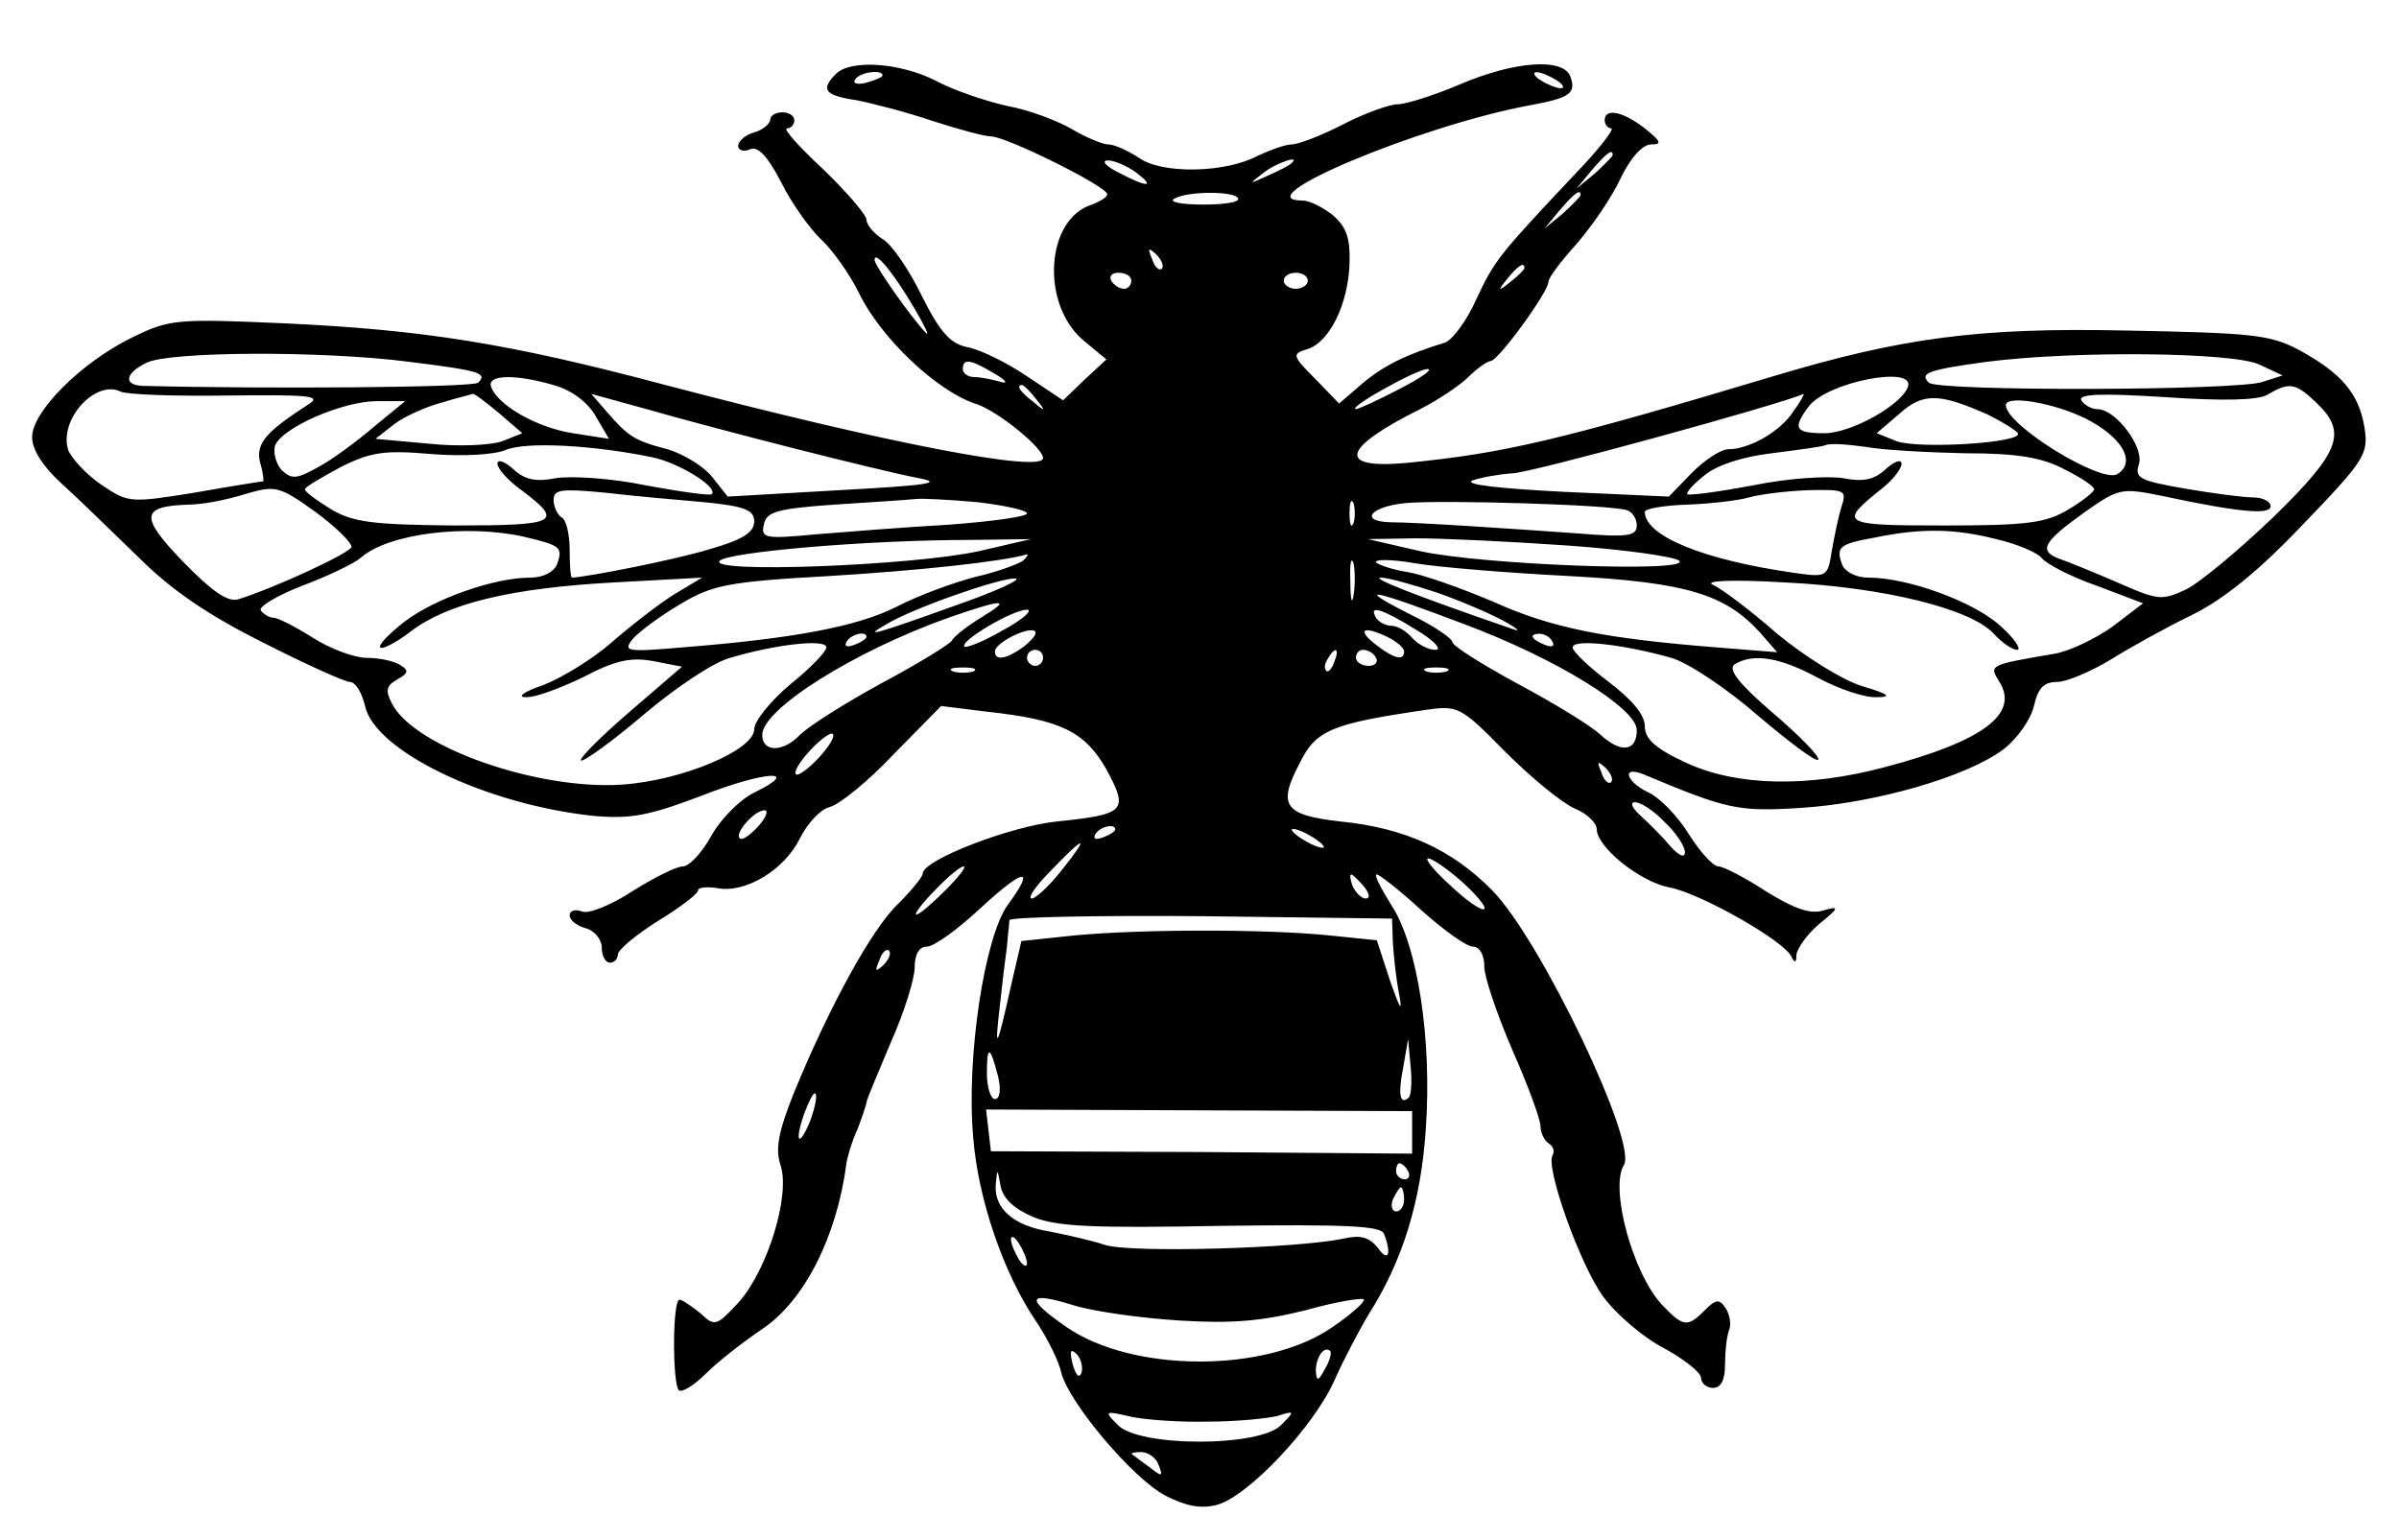 <?xml version="1.0" standalone="no"?>
<!DOCTYPE svg PUBLIC "-//W3C//DTD SVG 20010904//EN"
 "http://www.w3.org/TR/2001/REC-SVG-20010904/DTD/svg10.dtd">
<svg version="1.0" xmlns="http://www.w3.org/2000/svg"
 width="299pt" height="192pt" viewBox="0 0 299 192"
 preserveAspectRatio="xMidYMid meet">

<g transform="translate(0,192) scale(0.1,-0.1)"
fill="#000000" stroke="none">
<path d="M1042 1828 c-20 -20 -14 -27 26 -33 20 -4 63 -15 95 -26 31 -10 64
-19 72 -19 19 0 144 -62 145 -72 0 -4 -9 -9 -19 -13 -58 -18 -64 -124 -11
-169 l29 -24 -27 -25 -27 -26 -45 30 c-25 17 -58 33 -73 36 -22 4 -35 18 -58
64 -16 33 -38 65 -49 71 -11 7 -20 18 -20 24 0 6 -24 34 -54 63 -30 28 -51 51
-45 51 5 0 9 5 9 10 0 6 -7 10 -15 10 -8 0 -15 -4 -15 -9 0 -5 -9 -13 -20 -16
-11 -3 -20 -11 -20 -17 0 -5 7 -8 15 -4 10 4 22 -9 39 -42 13 -26 36 -58 50
-71 14 -13 35 -43 46 -65 27 -57 99 -125 148 -140 26 -9 82 -54 82 -67 0 -19
-197 19 -474 92 -192 51 -299 68 -472 76 -135 6 -143 5 -190 -18 -63 -31 -124
-92 -124 -124 0 -15 13 -36 36 -57 20 -18 63 -60 96 -92 42 -42 88 -73 156
-107 53 -27 102 -49 108 -49 7 0 15 -13 19 -30 12 -56 151 -123 285 -137 46
-4 68 0 134 25 79 31 127 34 66 4 -17 -8 -41 -32 -53 -53 -12 -22 -28 -39 -36
-39 -8 0 -36 -14 -63 -31 -26 -17 -55 -29 -63 -25 -8 3 -15 1 -15 -5 0 -6 9
-13 20 -16 11 -3 20 -14 20 -24 0 -11 5 -19 10 -19 6 0 10 5 10 10 0 6 23 25
50 42 28 17 50 34 50 38 0 4 11 5 24 3 35 -7 84 23 103 62 9 18 25 36 37 39
12 3 48 32 80 66 l59 60 56 -7 c94 -10 123 -25 150 -72 28 -52 24 -56 -62 -65
-58 -6 -167 -48 -167 -65 0 -4 -14 -21 -30 -37 -33 -31 -86 -128 -130 -235
-20 -50 -24 -71 -17 -92 12 -37 -16 -129 -52 -170 -28 -30 -30 -31 -48 -14
-11 9 -23 17 -26 17 -9 0 -9 -104 -1 -113 4 -3 19 6 34 21 15 15 46 39 68 54
54 35 95 116 107 208 1 8 7 28 14 43 6 16 11 31 11 33 0 3 14 36 30 74 17 38
30 80 30 94 0 17 6 26 15 26 9 0 38 21 66 47 55 51 71 54 35 5 -29 -40 -52
-191 -43 -290 6 -77 38 -169 77 -227 15 -22 30 -52 33 -67 10 -37 88 -130 129
-152 25 -13 44 -17 64 -12 39 10 121 97 147 155 11 25 31 63 43 83 42 66 65
140 71 230 8 112 -10 230 -43 280 -13 21 -22 38 -18 38 3 0 29 -20 56 -45 28
-25 56 -45 64 -45 8 0 14 -10 14 -25 0 -13 16 -60 35 -104 19 -43 35 -86 35
-95 0 -8 5 -18 10 -21 6 -4 8 -10 5 -15 -9 -15 34 -136 63 -176 16 -22 50 -51
75 -64 26 -14 47 -31 47 -37 0 -7 7 -13 15 -13 10 0 15 10 15 29 0 16 2 35 5
43 3 7 1 19 -4 27 -8 12 -12 12 -26 -2 -22 -22 -27 -21 -53 6 -37 39 -66 146
-48 175 17 28 -104 281 -164 342 -50 51 -109 78 -189 86 -71 8 -79 20 -51 73
20 41 40 49 156 66 41 6 44 5 100 -52 33 -33 71 -64 87 -71 15 -6 27 -18 27
-25 0 -23 54 -66 90 -73 39 -7 146 -68 153 -87 4 -8 6 -7 6 3 1 8 13 25 28 38
26 21 26 23 5 17 -16 -5 -37 3 -71 24 -26 17 -53 31 -59 31 -7 0 -23 18 -37
40 -14 23 -37 46 -50 52 -28 13 -35 34 -7 23 105 -44 118 -47 197 -42 93 6
207 39 252 73 17 13 34 37 38 54 5 22 12 30 29 30 12 0 42 13 67 28 24 15 69
40 100 55 39 19 83 54 139 113 78 81 82 88 77 121 -7 43 -29 68 -82 97 -36 19
-59 21 -215 24 -184 4 -280 -9 -440 -57 -270 -81 -336 -96 -457 -108 -87 -8
-81 18 15 66 24 12 52 31 62 41 11 11 24 20 28 20 9 0 72 86 72 99 0 5 16 26
35 47 19 22 44 58 55 82 12 25 27 42 38 42 14 0 12 4 -8 20 -27 21 -50 26 -50
10 0 -5 4 -10 8 -10 5 0 -15 -26 -45 -57 -95 -101 -100 -107 -123 -156 -12
-27 -30 -51 -39 -54 -49 -15 -77 -29 -103 -51 l-29 -25 -30 31 c-29 29 -29 31
-9 37 27 9 50 55 52 106 1 33 -4 46 -21 61 -13 10 -29 18 -37 18 -77 0 147 94
284 119 49 9 57 15 49 36 -9 23 -69 19 -137 -10 -33 -14 -68 -25 -78 -25 -10
0 -41 -11 -68 -25 -27 -14 -56 -25 -64 -25 -8 0 -27 -7 -42 -14 -41 -22 -120
-23 -148 -3 -14 9 -31 17 -39 17 -7 0 -28 9 -45 19 -17 10 -53 24 -81 29 -27
6 -68 20 -90 32 -44 22 -105 26 -123 8z m58 -2 c0 -2 -9 -6 -20 -9 -11 -3 -18
-1 -14 4 5 9 34 13 34 5z m840 -6 c8 -5 11 -10 5 -10 -5 0 -17 5 -25 10 -8 5
-10 10 -5 10 6 0 17 -5 25 -10z m70 -93 c0 -2 -10 -12 -22 -23 l-23 -19 19 23
c18 21 26 27 26 19z m-594 -22 c25 -19 14 -19 -22 0 -16 8 -22 15 -13 15 8 0
24 -7 35 -15z m193 11 c-2 -2 -15 -9 -29 -15 -24 -11 -24 -11 -6 3 16 13 49
24 35 12z m-66 -43 c3 -5 -17 -8 -43 -8 -27 0 -43 3 -37 7 16 10 75 10 80 1z
m427 4 c0 -2 -10 -12 -22 -23 l-23 -19 19 23 c18 21 26 27 26 19z m-522 -92
c-3 -3 -9 2 -12 12 -6 14 -5 15 5 6 7 -7 10 -15 7 -18z m-308 -50 c13 -22 19
-35 14 -30 -19 20 -64 84 -64 91 0 13 25 -18 50 -61z m760 51 c0 -2 -8 -10
-17 -17 -16 -13 -17 -12 -4 4 13 16 21 21 21 13z m-490 -16 c0 -5 -4 -10 -9
-10 -6 0 -13 5 -16 10 -3 6 1 10 9 10 9 0 16 -4 16 -10z m220 0 c0 -5 -7 -10
-15 -10 -8 0 -15 5 -15 10 0 6 7 10 15 10 8 0 15 -4 15 -10z m-1120 -101 c88
-11 98 -14 86 -26 -6 -6 -261 -8 -418 -4 -25 1 -22 16 5 29 29 14 219 15 327
1z m2305 -3 l30 -14 -25 -8 c-30 -11 -405 -12 -416 -1 -12 12 -1 16 72 26 110
14 304 12 339 -3z m-1575 -12 c14 -8 17 -13 7 -10 -10 3 -25 6 -33 6 -8 0 -14
5 -14 10 0 14 10 12 40 -6z m504 -19 c-27 -14 -51 -25 -54 -25 -12 1 76 50 89
50 8 0 -8 -11 -35 -25z m-1054 5 c22 -6 42 -21 52 -38 l17 -29 -45 7 c-45 7
-94 35 -102 58 -5 15 30 16 78 2z m1688 -2 c-8 -23 -71 -58 -104 -58 -37 0
-40 6 -20 33 23 31 133 52 124 25z m-2093 -11 c96 1 116 0 101 -10 -56 -36
-67 -50 -62 -73 4 -13 5 -24 4 -24 -2 0 -40 -6 -85 -14 -81 -13 -83 -13 -117
10 -19 13 -37 33 -41 43 -12 38 34 88 65 73 8 -4 69 -6 135 -5z m1006 -4 c13
-16 12 -17 -3 -4 -17 13 -22 21 -14 21 2 0 10 -8 17 -17z m1596 -5 c39 -37 30
-61 -54 -143 -43 -41 -92 -82 -109 -90 -30 -14 -35 -13 -85 9 -30 13 -62 26
-71 29 -28 10 -22 21 28 57 45 32 48 32 98 22 98 -21 136 -24 136 -13 0 6 -10
11 -22 11 -12 0 -50 5 -85 11 -57 10 -63 13 -57 31 6 21 -29 68 -52 68 -7 0
-16 5 -20 11 -4 8 25 9 104 4 73 -5 116 -4 128 3 27 16 35 15 61 -10z m-2265
-13 l29 -25 -25 -10 c-14 -5 -55 -7 -92 -3 l-66 6 23 18 c13 10 40 22 59 27
19 6 37 10 39 11 2 1 16 -10 33 -24z m368 -44 c63 -16 133 -33 155 -37 32 -6
11 -9 -99 -15 l-139 -8 -19 24 c-11 14 -36 29 -56 35 -42 11 -49 16 -76 47
l-19 22 69 -19 c38 -11 121 -33 184 -49z m1245 46 c-16 -25 -55 -47 -81 -47
-9 0 -29 -13 -45 -29 l-29 -30 -132 6 c-78 4 -124 9 -113 14 11 4 34 8 50 9
21 0 331 85 363 99 1 0 -4 -10 -13 -22z m243 -4 c18 -9 34 -19 37 -23 7 -12
-123 -20 -151 -10 l-25 10 28 24 c30 27 50 26 111 -1z m-2012 -15 c-21 -18
-52 -41 -69 -50 -27 -15 -33 -16 -46 -4 -7 8 -11 22 -8 31 9 22 84 55 127 55
l35 0 -39 -32z m2134 10 c45 -23 63 -54 39 -69 -20 -12 -139 61 -139 86 0 13
60 3 100 -17z m-1787 -48 c34 -7 83 -38 74 -46 -2 -2 -39 3 -82 11 -43 9 -93
12 -112 9 -25 -5 -39 -2 -53 11 -11 10 -20 13 -20 7 0 -6 13 -21 30 -33 53
-40 46 -44 -84 -44 -101 1 -126 4 -153 20 -18 11 -33 22 -33 25 0 3 21 15 45
28 38 19 55 21 113 16 39 -3 77 -1 92 5 25 11 111 6 183 -9z m1637 5 c63 0 95
-5 123 -20 20 -10 37 -21 37 -25 0 -3 -15 -15 -32 -25 -28 -17 -52 -20 -155
-20 -130 0 -133 2 -75 48 12 10 22 23 22 29 0 6 -9 3 -20 -7 -14 -13 -28 -16
-53 -11 -19 3 -69 0 -112 -9 -43 -8 -80 -13 -82 -11 -2 2 8 13 22 24 16 13 49
23 83 27 31 4 62 8 67 10 6 3 28 1 50 -2 22 -4 78 -7 125 -8z m-2012 -117 c-3
-8 -96 -51 -141 -65 -13 -4 -33 10 -69 47 -54 56 -53 69 7 71 17 0 48 6 70 13
38 11 42 11 88 -22 26 -19 46 -39 45 -44z m440 56 c51 -5 62 -10 62 -24 0 -14
-15 -23 -57 -35 -43 -13 -150 -34 -170 -35 -2 0 -3 15 -3 34 0 19 -4 38 -10
41 -5 3 -10 13 -10 22 0 13 10 14 63 9 34 -4 90 -9 125 -12z m1417 -6 c-4 -13
-9 -38 -12 -55 -5 -32 -6 -33 -47 -27 -113 16 -186 46 -186 76 0 4 24 8 53 9
28 1 63 5 77 9 14 4 47 8 74 9 46 1 48 0 41 -21z m-1076 6 c33 -4 61 -10 61
-14 0 -4 -44 -10 -97 -14 -54 -3 -129 -9 -166 -12 -63 -6 -69 -5 -65 12 3 16
16 20 88 25 47 3 92 6 101 7 9 1 44 -1 78 -4z m468 -26 c-3 -7 -5 -2 -5 12 0
14 2 19 5 13 2 -7 2 -19 0 -25z m341 16 c6 -2 12 -10 12 -19 0 -13 -11 -15
-72 -10 -84 6 -203 14 -235 14 -40 1 -25 20 20 24 46 4 254 -2 275 -9z m-1375
-33 c46 -11 49 -13 41 -35 -4 -9 -17 -16 -33 -16 -45 0 -119 -26 -157 -55 -19
-15 -33 -29 -30 -32 2 -3 20 6 38 20 46 35 125 54 253 61 l110 6 -35 -21 c-19
-12 -54 -39 -78 -60 -24 -21 -62 -44 -85 -53 -24 -8 -33 -15 -22 -15 11 -1 43
11 72 25 40 21 59 25 87 20 l36 -7 -65 -56 c-36 -31 -63 -58 -61 -61 3 -2 38
23 78 57 40 34 88 66 108 71 57 17 120 24 120 13 0 -5 -20 -26 -45 -46 -25
-21 -45 -46 -45 -56 0 -26 -90 -64 -165 -69 -104 -7 -257 46 -286 100 -9 17
-8 23 6 31 14 8 15 11 4 18 -8 5 -26 9 -42 9 -15 0 -45 11 -67 25 -22 14 -44
25 -49 25 -5 0 -12 4 -16 9 -3 5 21 19 52 31 32 12 65 28 73 35 34 30 131 42
203 26z m1835 -3 c26 -6 52 -17 57 -24 6 -7 36 -23 68 -34 l58 -22 -38 -29
c-21 -15 -54 -31 -73 -34 -82 -14 -81 -14 -68 -35 25 -40 -21 -74 -142 -106
-97 -26 -185 -24 -248 5 -39 18 -52 30 -52 46 0 14 -16 33 -45 55 -25 19 -45
38 -45 43 0 11 63 4 123 -13 21 -6 69 -38 108 -72 39 -33 72 -58 75 -55 3 3
-22 29 -56 58 -43 37 -57 55 -48 61 23 14 56 9 104 -17 26 -14 59 -25 73 -24
20 0 15 4 -19 14 -25 8 -71 37 -105 65 -33 29 -69 56 -80 61 -12 5 22 7 90 3
123 -6 232 -33 260 -64 10 -11 23 -20 29 -20 6 0 -3 14 -21 30 -33 30 -115 60
-164 60 -16 0 -29 7 -33 16 -8 22 -4 26 41 34 58 12 100 11 151 -2z m-1268
-15 c-81 -18 -339 -28 -323 -12 11 11 185 26 313 26 l75 1 -65 -15z m734 7
c71 -5 134 -14 139 -19 15 -15 -247 -5 -323 12 l-65 15 60 1 c33 0 118 -4 189
-9z m-679 -19 c-6 -4 -32 -14 -59 -20 -27 -7 -71 -23 -98 -37 -49 -25 -129
-40 -268 -51 -70 -6 -74 -5 -61 11 8 9 35 29 59 43 40 24 60 28 186 35 114 7
215 18 246 27 2 0 0 -3 -5 -8z m412 -43 c-2 -13 -4 -5 -4 17 -1 22 1 32 4 23
2 -10 2 -28 0 -40z m268 24 c149 -8 196 -23 240 -72 l20 -23 -75 6 c-139 11
-206 24 -279 57 -40 17 -88 34 -107 37 -19 3 -36 9 -39 12 -2 4 19 4 48 -1 29
-5 115 -12 192 -16z m-765 -37 c-103 -37 -115 -40 -85 -23 33 20 139 57 160
57 11 0 -23 -16 -75 -34z m602 16 c31 -11 68 -27 84 -36 16 -9 20 -13 9 -9
-125 43 -177 64 -164 64 9 0 41 -9 71 -19z m33 -39 c115 -43 215 -105 215
-132 0 -27 -20 -29 -45 -6 -13 12 -59 40 -104 64 -44 24 -81 47 -81 52 0 4
-23 20 -52 34 -73 37 -49 32 67 -12z m-601 9 c-18 -11 -35 -24 -38 -30 -4 -5
-43 -29 -88 -53 -44 -24 -90 -53 -101 -64 -21 -22 -47 -22 -47 0 0 32 114 104
232 146 69 24 80 24 42 1z m27 -16 c-24 -14 -46 -23 -49 -21 -6 7 60 46 78 46
8 0 -5 -12 -29 -25z m514 0 c22 -13 33 -25 24 -25 -9 0 -22 7 -29 15 -7 8 -18
15 -26 15 -7 0 -16 5 -19 10 -10 17 8 11 50 -15z m-489 -21 c-22 -16 -36 -18
-36 -6 0 11 43 32 50 25 3 -3 -4 -11 -14 -19z m474 -6 c0 -12 -12 -9 -32 6
-26 19 -22 27 7 14 14 -6 25 -15 25 -20z m-670 18 c0 -2 -7 -7 -16 -10 -8 -3
-12 -2 -9 4 6 10 25 14 25 6z m855 -6 c3 -6 -1 -7 -9 -4 -18 7 -21 14 -7 14 6
0 13 -4 16 -10z m-635 -20 c0 -5 -4 -10 -10 -10 -5 0 -10 5 -10 10 0 6 5 10
10 10 6 0 10 -4 10 -10z m363 -5 c-3 -9 -8 -14 -10 -11 -3 3 -2 9 2 15 9 16
15 13 8 -4z m52 5 c3 -5 -1 -10 -9 -10 -9 0 -16 5 -16 10 0 6 4 10 9 10 6 0
13 -4 16 -10z m-502 -17 c-7 -2 -19 -2 -25 0 -7 3 -2 5 12 5 14 0 19 -2 13 -5z
m590 0 c-7 -2 -19 -2 -25 0 -7 3 -2 5 12 5 14 0 19 -2 13 -5z m-783 -108 c-13
-14 -26 -23 -28 -20 -3 3 5 16 18 30 13 14 26 23 28 20 3 -3 -5 -16 -18 -30z
m988 -30 c-3 -3 -9 2 -12 12 -6 14 -5 15 5 6 7 -7 10 -15 7 -18z m67 -50 c14
-13 25 -30 25 -37 0 -8 -7 -5 -18 7 -9 11 -26 28 -37 38 -11 10 -14 17 -7 17
7 0 24 -11 37 -25z m-1130 -5 c-10 -11 -20 -18 -23 -15 -7 6 18 35 31 35 5 0
2 -9 -8 -20z m445 -4 c0 -2 -7 -7 -16 -10 -8 -3 -12 -2 -9 4 6 10 25 14 25 6z
m260 -22 c0 -2 -9 0 -20 6 -11 6 -20 13 -20 16 0 2 9 0 20 -6 11 -6 20 -13 20
-16z m-327 -29 c-15 -19 -32 -35 -37 -35 -6 0 5 16 24 35 43 45 49 45 13 0z
m499 -14 c18 -16 31 -32 28 -34 -3 -3 -22 10 -42 29 -21 19 -33 34 -28 34 5 0
24 -13 42 -29z m-644 -11 c-16 -16 -32 -30 -36 -30 -3 0 7 14 23 30 16 17 32
30 36 30 4 0 -6 -13 -23 -30z m522 5 c7 -9 8 -15 2 -15 -5 0 -12 7 -16 15 -3
8 -4 15 -2 15 2 0 9 -7 16 -15z m36 -70 c1 -16 4 -46 8 -65 4 -23 1 -18 -11
16 l-17 52 -59 6 c-77 8 -233 8 -318 0 l-66 -7 -13 -56 c-17 -77 -21 -85 -14
-26 3 28 7 61 9 75 1 14 3 28 3 33 1 4 109 6 240 5 l237 -3 1 -30z m-635 -28
c-10 -9 -11 -8 -5 6 3 10 9 15 12 12 3 -3 0 -11 -7 -18z m655 -165 c-11 -10
-14 3 -7 38 l6 35 3 -33 c2 -19 1 -36 -2 -40z m-512 26 c4 -17 2 -28 -4 -28
-5 0 -10 14 -10 32 0 36 4 35 14 -4z m-233 -52 c-14 -36 -22 -33 -9 5 6 16 12
28 14 26 3 -2 0 -16 -5 -31z m749 -17 l0 -27 -262 2 -263 1 -3 26 -3 26 266
-1 265 -1 0 -26z m-5 -49 c3 -5 1 -10 -4 -10 -6 0 -11 5 -11 10 0 6 2 10 4 10
3 0 8 -4 11 -10z m-467 -57 c29 -12 74 -14 234 -11 158 2 199 0 203 -10 10
-26 5 -36 -8 -17 -11 13 -21 16 -43 11 -57 -12 -262 -18 -296 -8 -18 6 -50 13
-70 17 -44 7 -69 28 -67 58 2 21 2 21 6 -1 3 -16 17 -29 41 -39z m462 22 c0
-8 -4 -15 -10 -15 -5 0 -7 7 -4 15 4 8 8 15 10 15 2 0 4 -7 4 -15z m-470 -80
c0 -5 -5 -3 -10 5 -5 8 -10 20 -10 25 0 6 5 3 10 -5 5 -8 10 -19 10 -25z m190
-71 c65 -4 102 -1 158 13 39 11 72 16 72 13 0 -4 -17 -19 -39 -34 -83 -58
-250 -57 -332 0 -52 36 -49 45 9 27 26 -8 85 -16 132 -19z m-122 -65 c-3 -8
-7 -3 -11 10 -4 17 -3 21 5 13 5 -5 8 -16 6 -23z m303 4 c-8 -15 -10 -15 -11
-2 0 17 10 32 18 25 2 -3 -1 -13 -7 -23z m-144 -65 c34 0 73 4 85 7 22 7 22 6
5 -11 -26 -28 -178 -28 -204 0 -17 17 -17 18 17 10 19 -4 63 -7 97 -6z m-63
-54 c6 -15 4 -15 -11 -3 -10 7 -20 15 -22 16 -2 2 3 3 11 3 9 0 19 -7 22 -16z"/>
</g>
</svg>

